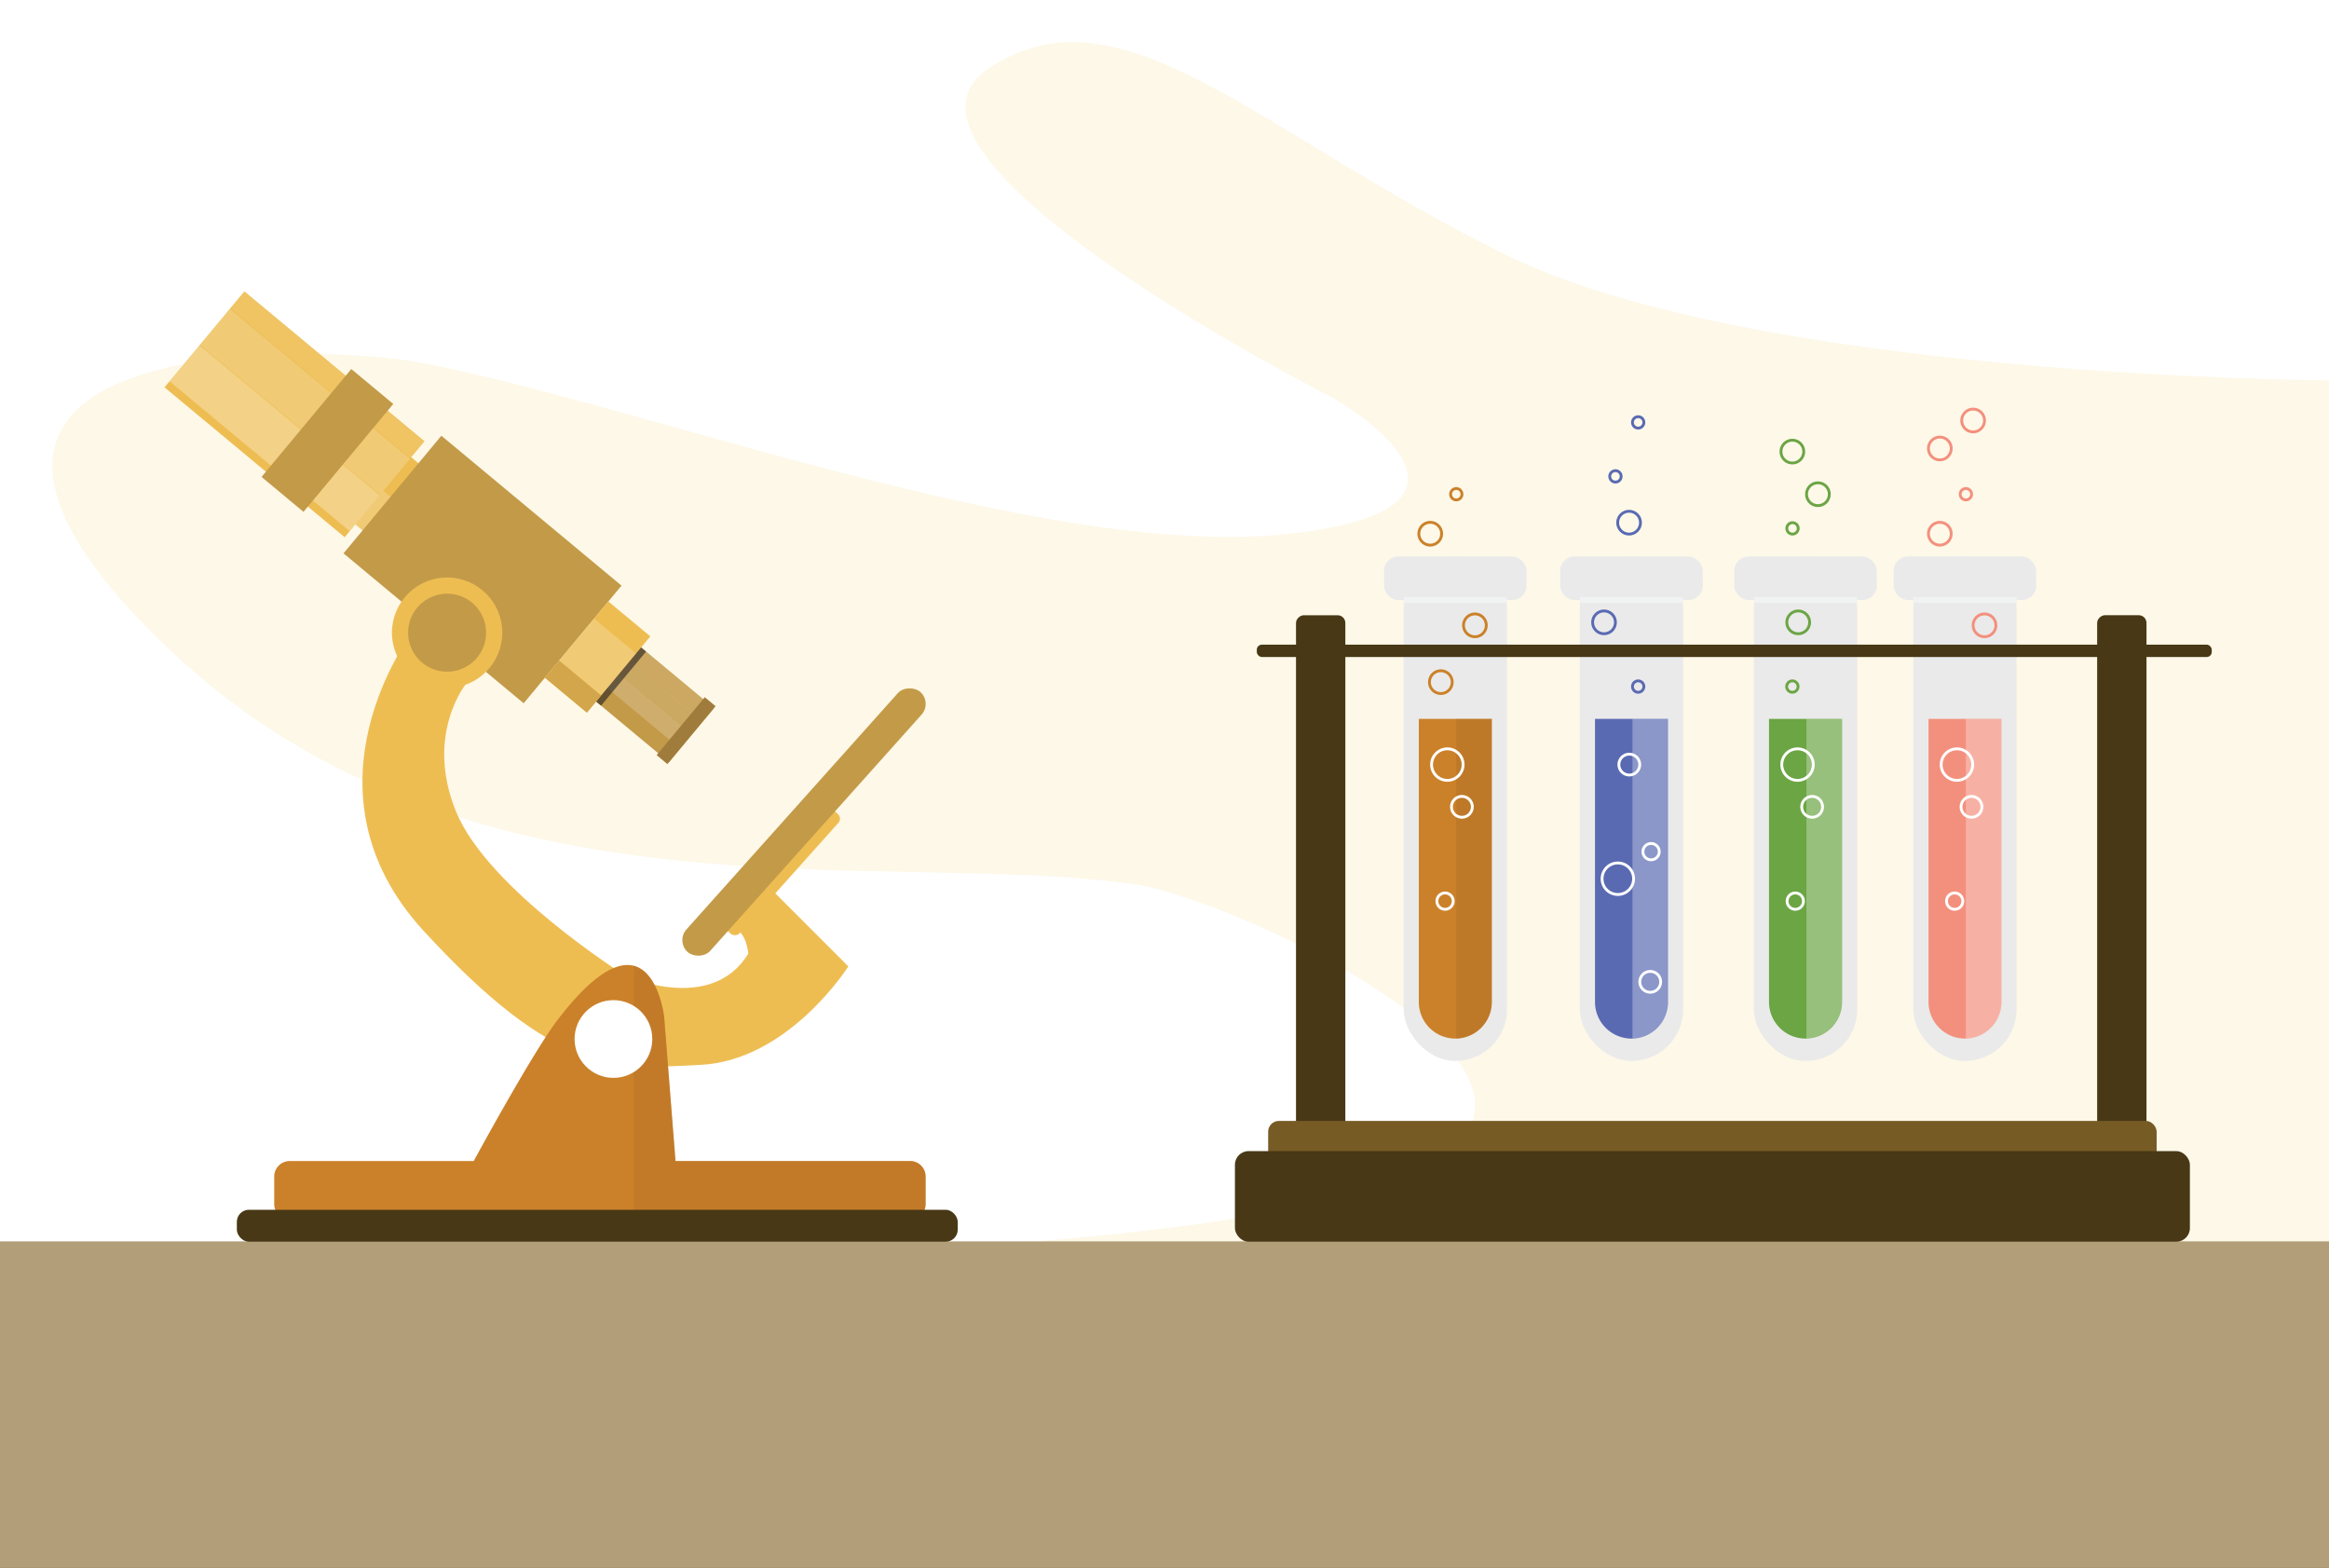 <svg id="Layer_1" data-name="Layer 1" xmlns="http://www.w3.org/2000/svg" viewBox="0 0 820 552"><rect x="0" y="0" width="820" height="552" fill="#333333" stroke="none"/><defs><style>.cls-1,.cls-11,.cls-12,.cls-13,.cls-17,.cls-6{fill:#fff;}.cls-2{fill:#f6e8b0;}.cls-17,.cls-2,.cls-20{opacity:0.3;}.cls-3{fill:#b29e78;}.cls-4{fill:#483815;}.cls-5{fill:#eebd52;}.cls-6{opacity:0.2;}.cls-7{fill:#c39a48;}.cls-8{fill:#cb8129;}.cls-19,.cls-21,.cls-22,.cls-24,.cls-26,.cls-28,.cls-9{fill:none;}.cls-10{fill:#b57229;opacity:0.4;}.cls-11{opacity:0.1;}.cls-12{opacity:0.15;}.cls-13{opacity:0.05;}.cls-14{fill:#a07c3c;}.cls-15{fill:#231f20;opacity:0.6;}.cls-16{fill:#d3a64b;}.cls-18{fill:#eaeaea;}.cls-19{stroke:#cb8129;}.cls-19,.cls-21,.cls-22,.cls-24,.cls-26,.cls-28{stroke-miterlimit:10;}.cls-20{fill:#a06427;}.cls-21{stroke:#fff;}.cls-22{stroke:#f1f2f2;stroke-width:2px;}.cls-23{fill:#5a6ab2;}.cls-24{stroke:#5a6ab2;}.cls-25{fill:#6ba544;}.cls-26{stroke:#6ba544;}.cls-27{fill:#f3907d;}.cls-28{stroke:#f3907d;}.cls-29{fill:#765b25;}</style></defs><title>lab-illustration</title><rect class="cls-1" width="820" height="530.99"/><path class="cls-2" d="M820,133.91S618.21,133,530.4,89.8,394.54-7,348.1,24.1,468.69,139.72,468.69,139.72s70.45,39.38-16.08,48.33-229.18-46.62-306-60.63C111.17,121-52.69,116.33,54,223.24s257.35,74.84,346.29,88.24c36.48,5.5,192.6,77.45,77.18,108.58s-261.91,3-229.69,80.78S820,481.29,820,481.29Z"/><rect class="cls-3" y="437.02" width="820" height="114.98"/><rect class="cls-4" x="365.13" y="307.76" width="199.71" height="17.37" rx="2.72" transform="translate(148.54 781.44) rotate(-90)"/><rect class="cls-4" x="647.21" y="307.76" width="199.71" height="17.37" rx="2.72" transform="translate(430.61 1063.51) rotate(-90)"/><rect class="cls-5" x="121.05" y="170.5" width="30.77" height="7.03" transform="translate(357.46 180.44) rotate(129.76)"/><rect class="cls-6" x="123.82" y="176.41" width="15.38" height="7.03" transform="translate(353.94 193.91) rotate(129.76)"/><rect class="cls-5" x="247.41" y="304.4" width="56.56" height="5.64" rx="2.19" transform="translate(688.47 306.64) rotate(131.82)"/><path class="cls-5" d="M272.47,314l26.21,26.23s-20.85,33-51.85,34.65-51.33,3.16-97.54-47-4.18-105.15-4.18-105.15l19.16,17.75s-14.93,18-3.66,45.36,59.73,57.77,59.73,57.77,30.15,13.52,43.12-7.89c0,0-.57-7.33-4.79-8.74Z"/><rect class="cls-5" x="81.73" y="104.6" width="43.96" height="82.51" transform="translate(282.15 159.41) rotate(129.76)"/><rect class="cls-7" x="142.94" y="159.23" width="53.87" height="82.51" transform="translate(432.65 198.13) rotate(129.76)"/><rect class="cls-7" x="217.36" y="229.58" width="24.79" height="35.65" transform="translate(566.89 229.02) rotate(129.76)"/><circle class="cls-5" cx="157.42" cy="222.74" r="19.43"/><circle class="cls-7" cx="157.42" cy="222.74" r="13.74"/><rect class="cls-7" x="221.64" y="283.73" width="122.85" height="11.27" rx="5.64" transform="translate(687.47 271.39) rotate(131.82)"/><path class="cls-8" d="M102,408.75h64.78s20.74-38.2,29.52-49.67c32.78-42.84,37.54-1.14,37.54-1.14l4,50.81h82.61a5.46,5.46,0,0,1,5.45,5.45v9.71a5.47,5.47,0,0,1-5.45,5.46H102a5.47,5.47,0,0,1-5.45-5.46V414.2A5.46,5.46,0,0,1,102,408.75Z"/><line class="cls-9" x1="87.12" y1="231.31" x2="275.69" y2="408.75"/><path class="cls-10" d="M233.8,357.94l4,50.81h82.61a5.46,5.46,0,0,1,5.45,5.45v9.71a5.47,5.47,0,0,1-5.45,5.46h-97.3V340C232,342.36,233.8,357.94,233.8,357.94Z"/><circle class="cls-1" cx="215.98" cy="365.79" r="13.68"/><rect class="cls-11" x="232.59" y="222.44" width="6.22" height="35.65" transform="translate(571.14 212.75) rotate(129.76)"/><rect class="cls-12" x="228.59" y="227.23" width="6.24" height="35.65" transform="translate(568.29 223.67) rotate(129.76)"/><rect class="cls-6" x="224.68" y="231.96" width="6.2" height="35.65" transform="translate(565.48 234.45) rotate(129.76)"/><rect class="cls-13" x="232.43" y="222.52" width="6.41" height="35.65" transform="translate(571.1 212.92) rotate(129.76)"/><rect class="cls-14" x="228.3" y="254.76" width="26.52" height="4.94" transform="translate(593.8 236.05) rotate(129.76)"/><rect class="cls-5" x="192.95" y="221.69" width="34.92" height="19.22" transform="translate(522.79 217.5) rotate(129.76)"/><rect class="cls-15" x="206.28" y="237.05" width="24.79" height="2.27" transform="translate(541.63 222.42) rotate(129.76)"/><rect class="cls-6" x="200.8" y="221.69" width="19.22" height="19.22" transform="translate(522.79 217.5) rotate(129.76)"/><rect class="cls-16" x="197.83" y="232.1" width="7.85" height="19.22" transform="translate(516.6 241.22) rotate(129.76)"/><rect class="cls-4" x="83.39" y="425.91" width="253.81" height="11.24" rx="4.24" transform="translate(420.59 863.06) rotate(180)"/><rect class="cls-11" x="111.38" y="90.69" width="7.79" height="82.51" transform="translate(290.43 127.73) rotate(129.76)"/><rect class="cls-6" x="99.1" y="100.22" width="16.48" height="82.51" transform="translate(284.76 149.44) rotate(129.76)"/><rect class="cls-17" x="88.44" y="113.04" width="16.48" height="82.51" transform="translate(277.13 178.65) rotate(129.76)"/><rect class="cls-7" x="90.57" y="145.44" width="49.41" height="19.22" transform="translate(308.19 165.61) rotate(129.76)"/><rect class="cls-18" x="494.2" y="195.93" width="36.39" height="177.58" rx="18.19"/><rect class="cls-18" x="487.3" y="195.93" width="50.17" height="15.31" rx="5"/><path class="cls-8" d="M512.39,240.23"/><path class="cls-8" d="M525.24,253.08v99.71a12.88,12.88,0,0,1-12.85,12.85h0a12.88,12.88,0,0,1-12.85-12.85V253.08"/><circle class="cls-19" cx="519.29" cy="220.15" r="4.02"/><circle class="cls-19" cx="503.56" cy="187.9" r="4.02"/><circle class="cls-19" cx="512.73" cy="173.99" r="2.01"/><path class="cls-20" d="M512.73,253.08V365.62a12.88,12.88,0,0,0,12.51-12.83V253.08Z"/><circle class="cls-21" cx="509.58" cy="269.18" r="5.55"/><circle class="cls-21" cx="514.71" cy="284.05" r="3.68"/><circle class="cls-21" cx="508.78" cy="317.25" r="2.88"/><line class="cls-22" x1="494.2" y1="211.24" x2="530.59" y2="211.24"/><circle class="cls-19" cx="507.29" cy="240.15" r="4.02"/><rect class="cls-18" x="556.22" y="195.93" width="36.39" height="177.58" rx="18.19"/><rect class="cls-18" x="549.33" y="195.93" width="50.17" height="15.31" rx="5"/><path class="cls-8" d="M574.42,240.23"/><path class="cls-23" d="M587.27,253.08v99.71a12.88,12.88,0,0,1-12.85,12.85h0a12.88,12.88,0,0,1-12.85-12.85V253.08"/><circle class="cls-24" cx="573.57" cy="184.01" r="4.02"/><circle class="cls-24" cx="564.75" cy="219.1" r="4.02"/><circle class="cls-24" cx="576.77" cy="148.71" r="2.01"/><path class="cls-17" d="M574.76,253.08V365.62a12.88,12.88,0,0,0,12.51-12.83V253.08Z"/><circle class="cls-21" cx="569.61" cy="309.36" r="5.55"/><circle class="cls-21" cx="581.02" cy="345.66" r="3.68"/><circle class="cls-21" cx="573.65" cy="269.18" r="3.68"/><circle class="cls-21" cx="581.32" cy="299.83" r="2.88"/><line class="cls-22" x1="556.22" y1="211.24" x2="592.61" y2="211.24"/><rect class="cls-18" x="617.5" y="195.93" width="36.39" height="177.58" rx="18.19"/><rect class="cls-18" x="610.61" y="195.93" width="50.17" height="15.31" rx="5"/><path class="cls-8" d="M635.69,240.23"/><path class="cls-25" d="M648.55,253.08v99.71a12.89,12.89,0,0,1-12.86,12.85h0a12.89,12.89,0,0,1-12.85-12.85V253.08"/><circle class="cls-26" cx="633.12" cy="219.1" r="4.02"/><circle class="cls-26" cx="640.06" cy="173.99" r="4.02"/><circle class="cls-26" cx="631.11" cy="186.02" r="2.01"/><circle class="cls-26" cx="631.06" cy="241.71" r="2.01"/><path class="cls-17" d="M636,253.08V365.62a12.88,12.88,0,0,0,12.51-12.83V253.08Z"/><circle class="cls-21" cx="632.88" cy="269.18" r="5.55"/><circle class="cls-21" cx="638.02" cy="284.05" r="3.68"/><circle class="cls-21" cx="632.08" cy="317.25" r="2.88"/><line class="cls-22" x1="617.5" y1="211.24" x2="653.89" y2="211.24"/><rect class="cls-18" x="673.62" y="195.93" width="36.39" height="177.58" rx="18.19"/><rect class="cls-18" x="666.73" y="195.93" width="50.17" height="15.31" rx="5"/><path class="cls-8" d="M691.81,240.23"/><path class="cls-27" d="M704.66,253.08v99.71a12.88,12.88,0,0,1-12.85,12.85h0A12.88,12.88,0,0,1,679,352.79V253.08"/><circle class="cls-28" cx="698.71" cy="220.15" r="4.02"/><circle class="cls-28" cx="682.98" cy="187.9" r="4.02"/><circle class="cls-28" cx="682.98" cy="157.89" r="4.02"/><circle class="cls-28" cx="694.7" cy="148.04" r="4.02"/><circle class="cls-28" cx="692.15" cy="173.99" r="2.01"/><path class="cls-17" d="M692.15,253.08V365.62a12.88,12.88,0,0,0,12.51-12.83V253.08Z"/><circle class="cls-21" cx="689" cy="269.18" r="5.55"/><circle class="cls-21" cx="694.13" cy="284.05" r="3.68"/><circle class="cls-21" cx="688.2" cy="317.25" r="2.88"/><line class="cls-22" x1="673.62" y1="211.24" x2="710.01" y2="211.24"/><rect class="cls-4" x="442.5" y="226.96" width="336.22" height="4.34" rx="1.77"/><circle class="cls-24" cx="568.77" cy="167.71" r="2.01"/><circle class="cls-24" cx="576.77" cy="241.71" r="2.01"/><circle class="cls-26" cx="631.06" cy="158.99" r="4.02"/><rect class="cls-29" x="446.5" y="394.63" width="312.82" height="21.26" rx="3.77"/><rect class="cls-4" x="434.8" y="405.26" width="336.22" height="31.89" rx="4.79"/></svg>